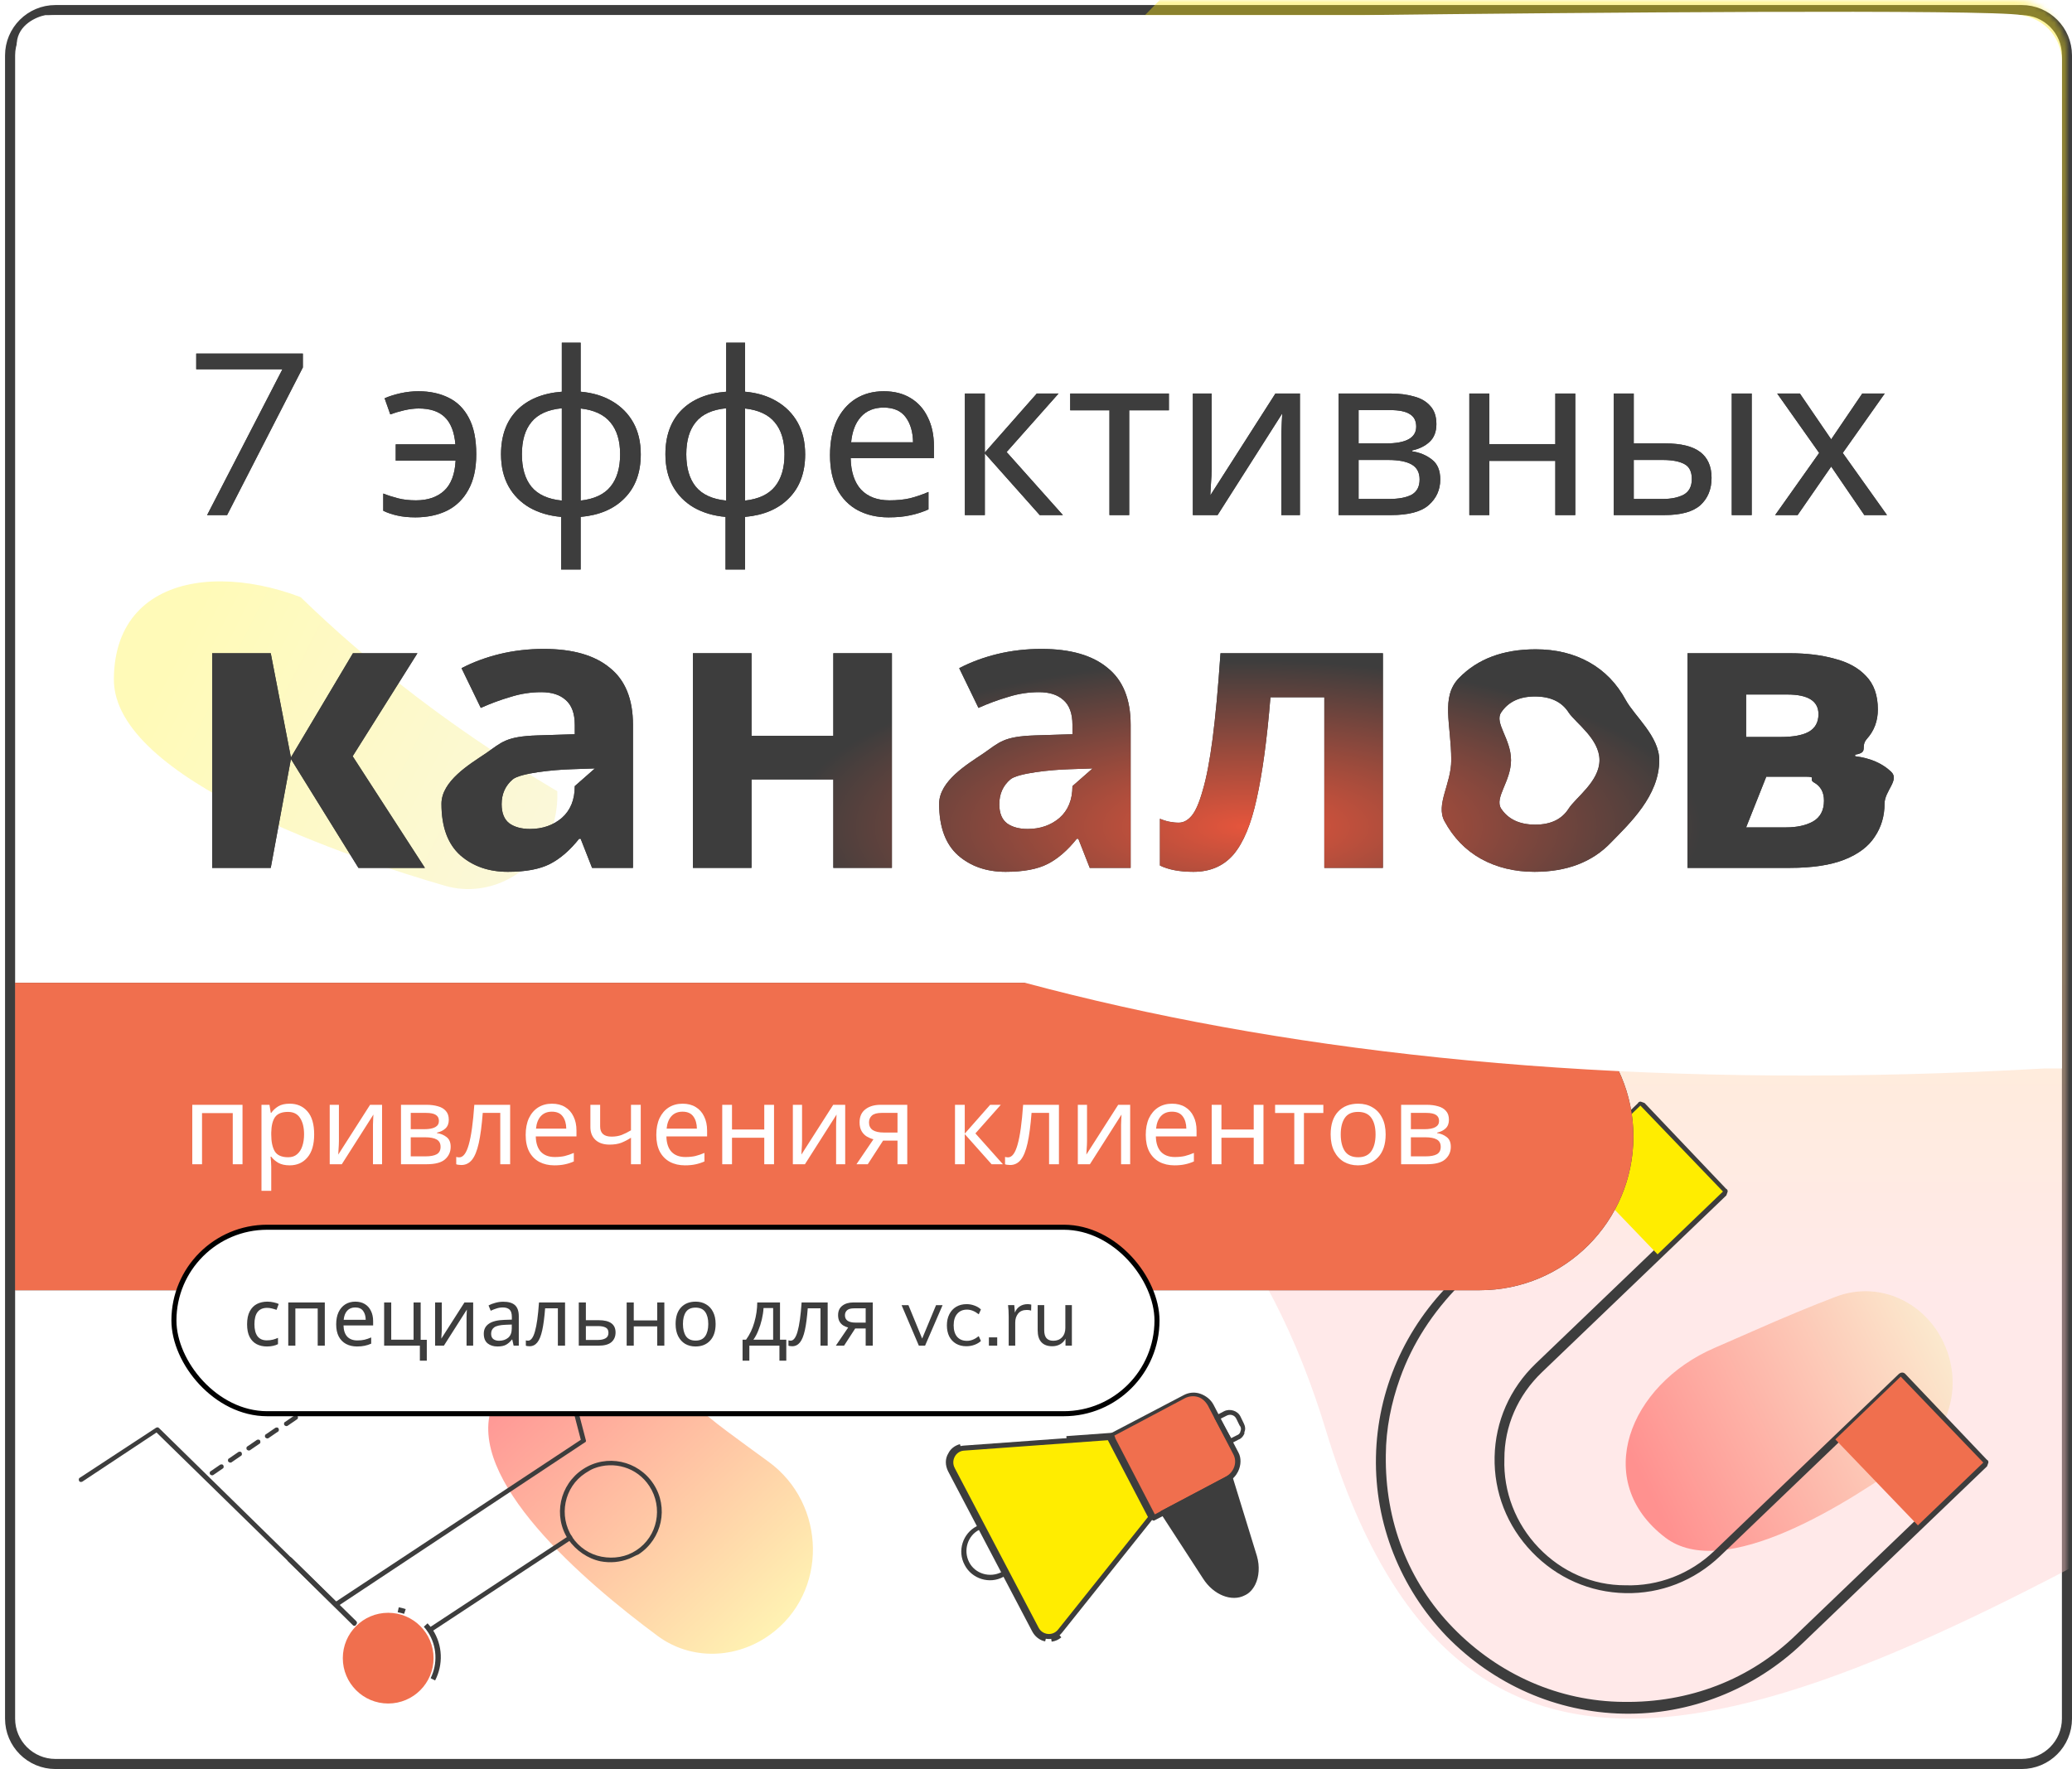 <?xml version="1.0" encoding="UTF-8"?> <svg xmlns="http://www.w3.org/2000/svg" width="411" height="351" viewBox="0 0 411 351" fill="none"> <path d="M2 11C2 6.029 6.029 2 11 2H401C405.971 2 410 6.029 410 11V341C410 345.971 405.971 350 401 350H11C6.029 350 2 345.971 2 341V11Z" fill="white" stroke="#3D3D3D" stroke-width="2"></path> <mask id="mask0" mask-type="alpha" maskUnits="userSpaceOnUse" x="0" y="0" width="411" height="350"> <rect x="1" y="1" width="408" height="348" rx="9" fill="white" stroke="#3D3D3D" stroke-width="2"></rect> </mask> <g mask="url(#mask0)"> <g filter="url(#filter0_f)"> <path d="M251.091 -20.545C254.637 -23.869 258.525 -26.953 262.598 -29.608C332.532 -75.196 382.386 -82.303 458.214 -50.378C490.311 -36.865 509 -3.874 509 30.951L509 200.159C509 234.647 490.345 266.498 460.391 283.591C360.14 340.797 291.32 377.234 263.012 283.81C257.63 266.049 249.472 248.943 237.216 235.007C138.002 122.198 159.525 65.279 251.091 -20.545Z" fill="url(#paint0_linear)" fill-opacity="0.4"></path> </g> </g> <g filter="url(#filter1_b)"> <path d="M330.331 305.077C315.603 293.864 323.118 274.765 340.114 267.434C342.601 266.362 345.171 265.24 347.798 264.076C354.156 261.258 359.591 259.04 364.074 257.318C372.864 253.941 382.272 258.49 385.883 267.187V267.187C389.016 274.733 386.964 283.453 380.379 288.29C366.25 298.67 341.88 313.869 330.331 305.077V305.077Z" fill="url(#paint1_linear)" fill-opacity="0.71"></path> </g> <g filter="url(#filter2_b)"> <path d="M22.585 134.718C22.763 111.706 49.577 111.021 69.122 123.169C72.945 125.545 76.964 127.94 81.087 130.25C86.278 133.158 92.105 135.886 98.025 138.368C112.881 144.598 115.294 166.477 101.179 174.241V174.241C97.237 176.409 92.621 177.012 88.301 175.758C70.288 170.53 22.429 154.75 22.585 134.718V134.718Z" fill="url(#paint2_linear)" fill-opacity="0.71"></path> </g> <g filter="url(#filter3_b)"> <path d="M97.63 278.969C103.82 262.268 123.921 266.052 137.056 278.082C139.234 280.076 141.607 282.055 144.185 283.969C147.082 286.12 149.828 288.131 152.404 289.997C163.987 298.387 164.311 316.024 152.701 324.376V324.376C146.005 329.193 137.053 329.489 130.428 324.576C115.695 313.651 92.257 293.464 97.63 278.969V278.969Z" fill="url(#paint3_linear)" fill-opacity="0.71"></path> </g> <mask id="mask1" mask-type="alpha" maskUnits="userSpaceOnUse" x="3" y="6" width="405" height="345"> <rect x="3" y="6" width="405" height="345" fill="#C4C4C4"></rect> </mask> <g mask="url(#mask1)"> <path d="M66.781 318.838C66.66 318.885 66.37 318.858 66.323 318.737L31.044 284.227L16.305 293.993C16.063 294.087 15.774 294.06 15.68 293.817C15.585 293.575 15.612 293.286 15.855 293.192L30.957 283.286C31.199 283.192 31.32 283.145 31.536 283.34L66.647 317.775L115.211 285.677L104.133 243.161C104.039 242.919 104.234 242.704 104.476 242.61C104.718 242.516 104.933 242.711 105.027 242.953L116.199 285.711C116.293 285.953 116.219 286.121 115.977 286.215L66.781 318.838Z" fill="#3D3D3D"></path> <path d="M70.458 322.565C70.337 322.612 70.047 322.585 70.001 322.464L57.127 309.768C56.912 309.573 56.939 309.284 57.134 309.069C57.329 308.853 57.618 308.88 57.834 309.076L70.66 321.651C70.875 321.846 70.848 322.135 70.653 322.35C70.532 322.397 70.579 322.518 70.458 322.565Z" fill="#3D3D3D"></path> <path d="M79.263 319.453L79.263 319.453L79.269 319.454C79.624 319.528 79.974 319.623 80.317 319.738C79.941 319.615 79.553 319.514 79.158 319.438C79.107 319.425 79.055 319.412 79.004 319.399C79.09 319.416 79.176 319.434 79.263 319.453ZM85.285 323.518C85.03 323.136 84.748 322.774 84.443 322.434C84.779 322.793 85.092 323.176 85.378 323.58C87.337 326.567 87.396 330.233 85.866 333.197C87.348 330.205 87.234 326.506 85.288 323.523L85.288 323.523L85.285 323.518Z" fill="#3D3D3D" stroke="#3D3D3D"></path> <path d="M124.791 309.267C122.974 309.972 121.091 310.146 119.141 309.789C116.566 309.256 114.266 307.641 112.72 305.455C109.656 300.793 110.997 294.559 115.659 291.494C120.321 288.43 126.555 289.771 129.619 294.433C132.684 299.095 131.343 305.328 126.681 308.393C126.075 308.628 125.396 309.031 124.791 309.267ZM117.831 291.347C117.226 291.582 116.667 291.939 116.109 292.295C111.884 295.05 110.765 300.78 113.521 305.004C114.852 306.996 116.936 308.416 119.343 308.874C121.751 309.332 124.239 308.923 126.231 307.593C130.455 304.837 131.574 299.108 128.819 294.883C126.372 291.095 121.706 289.843 117.831 291.347Z" fill="#3D3D3D"></path> <path d="M85.448 323.85C85.206 323.944 85.038 323.87 84.823 323.675C84.728 323.433 84.756 323.143 84.998 323.049L112.849 304.708C113.091 304.614 113.38 304.641 113.474 304.883C113.568 305.126 113.541 305.415 113.299 305.509L85.448 323.85Z" fill="#3D3D3D"></path> <path d="M42.272 292.686C42.03 292.78 41.861 292.706 41.646 292.511C41.552 292.269 41.579 291.98 41.822 291.886L43.692 290.602C43.934 290.508 44.223 290.535 44.317 290.777C44.411 291.019 44.384 291.308 44.142 291.402L42.272 292.686C42.272 292.686 42.393 292.639 42.272 292.686ZM45.891 290.166C45.649 290.26 45.481 290.186 45.266 289.991C45.172 289.748 45.199 289.459 45.441 289.365L47.311 288.081C47.553 287.987 47.842 288.014 47.936 288.257C48.031 288.499 48.003 288.788 47.761 288.882L45.891 290.166C45.891 290.166 46.012 290.119 45.891 290.166ZM49.557 287.766C49.315 287.86 49.147 287.786 48.932 287.591C48.838 287.349 48.865 287.06 49.107 286.966L50.977 285.682C51.219 285.588 51.509 285.615 51.603 285.857C51.697 286.099 51.67 286.389 51.428 286.483L49.557 287.766C49.678 287.719 49.678 287.719 49.557 287.766ZM53.224 285.367C52.982 285.461 52.813 285.387 52.598 285.192C52.504 284.95 52.531 284.661 52.773 284.567L54.644 283.283C54.886 283.189 55.175 283.216 55.269 283.458C55.363 283.7 55.336 283.989 55.094 284.083L53.224 285.367C53.345 285.32 53.345 285.32 53.224 285.367ZM57.011 282.921C56.769 283.015 56.601 282.941 56.386 282.746C56.292 282.503 56.319 282.214 56.561 282.12L58.431 280.836C58.673 280.742 58.962 280.769 59.056 281.012C59.151 281.254 59.124 281.543 58.881 281.637L57.011 282.921ZM60.678 280.521C60.435 280.615 60.267 280.541 60.052 280.346C59.958 280.104 59.985 279.815 60.227 279.721L62.097 278.437C62.34 278.343 62.629 278.37 62.723 278.612C62.817 278.854 62.79 279.144 62.548 279.238L60.678 280.521ZM64.344 278.122C64.102 278.216 63.934 278.142 63.718 277.947C63.624 277.705 63.651 277.416 63.894 277.322L65.764 276.038C66.006 275.944 66.295 275.971 66.389 276.213C66.483 276.455 66.456 276.744 66.214 276.838L64.344 278.122ZM68.01 275.723C67.768 275.817 67.6 275.743 67.385 275.548C67.291 275.305 67.318 275.016 67.56 274.922L69.43 273.639C69.672 273.544 69.962 273.572 70.056 273.814C70.15 274.056 70.123 274.345 69.88 274.439L68.01 275.723C68.01 275.723 68.131 275.676 68.01 275.723ZM71.63 273.202C71.387 273.296 71.219 273.222 71.004 273.027C70.91 272.785 70.937 272.496 71.179 272.402L73.049 271.118C73.292 271.024 73.581 271.051 73.675 271.293C73.769 271.535 73.742 271.825 73.5 271.919L71.63 273.202C71.63 273.202 71.751 273.155 71.63 273.202ZM75.296 270.803C75.054 270.897 74.886 270.823 74.671 270.628C74.576 270.386 74.603 270.097 74.846 270.003L76.716 268.719C76.958 268.625 77.247 268.652 77.341 268.894C77.435 269.136 77.408 269.425 77.166 269.519L75.296 270.803C75.417 270.756 75.417 270.756 75.296 270.803ZM78.962 268.404C78.72 268.498 78.552 268.424 78.337 268.229C78.243 267.986 78.27 267.697 78.512 267.603L80.382 266.32C80.624 266.225 80.914 266.253 81.008 266.495C81.102 266.737 81.075 267.026 80.832 267.12L78.962 268.404C79.083 268.357 79.083 268.357 78.962 268.404ZM82.75 265.957C82.507 266.051 82.339 265.977 82.124 265.782C82.03 265.54 82.057 265.251 82.299 265.157L84.17 263.873C84.412 263.779 84.701 263.806 84.795 264.048C84.889 264.29 84.862 264.58 84.62 264.674L82.75 265.957ZM86.416 263.558C86.174 263.652 86.006 263.578 85.791 263.383C85.697 263.141 85.724 262.852 85.966 262.758L87.715 261.521C87.957 261.427 88.246 261.454 88.34 261.696C88.434 261.938 88.407 262.227 88.165 262.321L86.416 263.558ZM90.082 261.159C89.84 261.253 89.672 261.179 89.457 260.984C89.363 260.741 89.39 260.452 89.632 260.358L91.502 259.075C91.745 258.981 92.034 259.008 92.128 259.25C92.222 259.492 92.195 259.781 91.953 259.875L90.082 261.159ZM93.749 258.759C93.507 258.854 93.338 258.779 93.123 258.584C93.029 258.342 93.056 258.053 93.299 257.959L95.169 256.675C95.411 256.581 95.7 256.608 95.794 256.85C95.888 257.093 95.861 257.382 95.619 257.476L93.749 258.759C93.749 258.759 93.702 258.638 93.749 258.759ZM97.368 256.239C97.126 256.333 96.958 256.259 96.743 256.064C96.649 255.822 96.676 255.533 96.918 255.439L98.788 254.155C99.03 254.061 99.319 254.088 99.413 254.33C99.507 254.572 99.48 254.861 99.238 254.955L97.368 256.239C97.368 256.239 97.489 256.192 97.368 256.239ZM101.034 253.84C100.792 253.934 100.624 253.86 100.409 253.665C100.315 253.422 100.342 253.133 100.584 253.039L102.454 251.756C102.697 251.662 102.986 251.689 103.08 251.931C103.174 252.173 103.147 252.462 102.905 252.556L101.034 253.84C101.034 253.84 101.155 253.793 101.034 253.84ZM104.701 251.44C104.459 251.535 104.291 251.46 104.075 251.265C103.981 251.023 104.008 250.734 104.251 250.64L106.121 249.356C106.363 249.262 106.652 249.289 106.746 249.531C106.84 249.774 106.813 250.063 106.571 250.157L104.701 251.44C104.822 251.393 104.822 251.393 104.701 251.44Z" fill="#3D3D3D"></path> <path d="M201.464 310.301C200.947 311.349 200.079 312.224 199.037 312.868C196.256 314.392 192.765 313.247 191.358 310.523C189.835 307.742 190.98 304.251 193.703 302.844C196.484 301.321 199.975 302.466 201.382 305.189C202.027 306.522 202.267 308.09 201.81 309.602C201.752 309.719 201.637 309.951 201.464 310.301ZM192.227 309.938C193.4 312.256 196.308 313.114 198.626 311.941C199.785 311.354 200.593 310.305 200.995 309.199C201.337 307.92 201.215 306.701 200.629 305.542C199.456 303.224 196.547 302.366 194.229 303.539C191.912 304.712 191.054 307.62 192.227 309.938Z" fill="#3D3D3D"></path> <path d="M228.896 301.109L243.556 293.43C245.468 292.491 246.212 290.106 245.157 288.136L240.175 278.575C239.236 276.663 236.851 275.919 234.881 276.974L220.221 284.653L228.896 301.109Z" fill="#F06F4E"></path> <path d="M245.582 291.968C245.18 292.783 244.544 293.483 243.733 293.952L229.073 301.631C228.842 301.806 228.609 301.691 228.433 301.46L219.875 285.061C219.816 284.887 219.816 284.887 219.873 284.771C219.931 284.655 219.988 284.538 220.162 284.479L234.822 276.8C235.807 276.273 237.026 276.151 238.132 276.552C239.237 276.953 240.17 277.704 240.698 278.689L245.681 288.25C246.208 289.235 246.215 290.687 245.582 291.968ZM229.068 300.469L243.205 292.967C244.827 292.03 245.515 290.051 244.578 288.429L239.595 278.869C239.127 278.058 238.426 277.422 237.67 277.193C236.798 276.907 235.869 277.027 235.115 277.38L220.977 284.882L229.068 300.469Z" fill="#3D3D3D"></path> <path d="M246.801 316.185C248.945 315.071 249.86 312.046 248.799 308.914L243.962 293.195L230.635 300.229L238.944 313.027C241.107 315.98 244.366 317.3 246.801 316.185Z" fill="#3D3D3D"></path> <path d="M249 314.374C248.539 315.305 247.846 316.122 246.919 316.533C244.369 317.881 240.703 316.504 238.596 313.145L230.287 300.347C230.228 300.173 230.111 300.116 230.169 299.999C230.226 299.883 230.284 299.766 230.458 299.707L243.785 292.674C243.959 292.615 244.075 292.672 244.192 292.73C244.308 292.787 244.425 292.845 244.484 293.019L249.321 308.738C249.912 310.768 249.748 312.86 249 314.374ZM246.624 315.663C248.594 314.608 249.394 311.816 248.509 308.916L243.79 293.835L231.449 300.342L239.524 312.734C241.337 315.514 244.423 316.893 246.624 315.663Z" fill="#3D3D3D"></path> <path d="M191.214 287.323L191.214 287.323L191.224 287.323L220.046 285.233L228.302 301.051L210.26 323.652C210.259 323.653 210.259 323.653 210.259 323.653C208.983 325.238 206.519 325.003 205.572 323.181L205.571 323.179L188.924 291.486C188.924 291.485 188.924 291.485 188.924 291.485C187.97 289.647 189.214 287.43 191.214 287.323Z" fill="#FFED00" stroke="#3D3D3D"></path> <path d="M208.544 325.233C209.129 325.124 209.704 324.87 210.196 324.498C209.715 324.91 209.136 325.162 208.544 325.233ZM205.217 323.485C205.692 324.306 206.51 324.909 207.409 325.181C206.479 325.007 205.628 324.328 205.169 323.42L205.169 323.42L205.165 323.413L188.52 291.721C187.996 290.684 187.961 289.54 188.54 288.614L188.553 288.593L188.564 288.57C188.945 287.799 189.671 287.252 190.54 287.026C189.743 287.294 188.979 287.819 188.599 288.588C188.15 289.497 187.993 290.781 188.564 291.78L205.207 323.467L205.212 323.476L205.217 323.485ZM220.436 284.802L220.45 284.83L220.132 284.852L211.56 285.445L220.43 284.802L220.436 284.802Z" fill="#FFED00" stroke="#3D3D3D"></path> <path d="M246.767 284.585C246.537 285.051 246.19 285.459 245.668 285.636L244.104 286.456C243.93 286.515 243.93 286.515 243.813 286.458C243.697 286.4 243.581 286.343 243.522 286.169L240.943 281.418C240.884 281.244 240.884 281.244 240.942 281.127C240.999 281.011 241.057 280.894 241.231 280.836L242.795 280.015C243.954 279.429 245.467 279.886 246.053 281.045L246.699 282.378C246.992 282.957 247.111 283.596 246.823 284.178C246.882 284.352 246.825 284.469 246.767 284.585ZM244.215 285.352L245.374 284.766C245.722 284.648 246.011 284.356 246.067 283.949C246.24 283.6 246.179 283.136 245.888 282.847L245.242 281.514C244.89 280.76 244.017 280.474 243.206 280.942L242.047 281.529L244.215 285.352Z" fill="#3D3D3D"></path> <path d="M394.314 290.479C394.231 290.711 394.231 290.711 394.148 290.943L357.572 326.028C348.03 335.181 335.222 340.291 321.98 340.015C308.738 339.74 296.306 334.26 286.921 324.635C277.769 315.094 272.659 302.285 272.934 289.044C273.21 275.802 278.69 263.37 288.314 253.985L324.891 218.9C324.973 218.668 325.288 218.519 325.52 218.602C325.752 218.684 325.984 218.767 326.216 218.85L342.383 235.863C342.615 235.945 342.764 236.26 342.681 236.492C342.599 236.724 342.516 236.956 342.433 237.188L305.857 272.273C301.086 276.85 298.387 282.95 298.407 289.496C298.194 295.959 300.633 302.322 305.21 307.093C309.786 311.864 315.886 314.562 322.432 314.543C328.896 314.755 335.258 312.316 340.029 307.74L376.606 272.655C377.003 272.274 377.55 272.207 377.932 272.605L394.098 289.617C394.33 289.7 394.479 290.015 394.396 290.247C394.396 290.247 394.314 290.479 394.314 290.479ZM277.7 273.48C275.962 278.353 274.92 283.474 274.89 288.695C274.697 301.704 279.276 313.8 288.28 323.027C297.283 332.254 309.251 337.568 322.029 337.679C335.038 337.871 347.134 333.292 356.361 324.288L392.142 289.966L377.037 274.378L341.256 308.7C336.088 313.658 329.41 316.247 322.4 316.101C315.389 315.955 308.825 313.091 303.868 307.922C298.91 302.754 296.322 296.076 296.468 289.066C296.613 282.056 299.477 275.491 304.646 270.534L340.427 236.212L325.322 220.624L289.541 254.946C284.207 260.367 280.183 266.518 277.7 273.48Z" fill="#3D3D3D"></path> <path d="M312.411 231.815L328.794 248.875L341.766 236.417L325.384 219.357L312.411 231.815Z" fill="#FFED00"></path> <path d="M364.052 285.591L380.434 302.651L393.407 290.193L377.024 273.134L364.052 285.591Z" fill="#F06F4E"></path> </g> <path d="M3.5 195.5H293.5C310.069 195.5 323.5 208.931 323.5 225.5C323.5 242.069 310.069 255.5 293.5 255.5H3.5V195.5Z" stroke="#3D3D3D"></path> <path d="M3 195H293.5C310.345 195 324 208.655 324 225.5V225.5C324 242.345 310.345 256 293.5 256H3V195Z" fill="#F06F4E"></path> <path d="M409 212H405.5C107.734 228.956 6.808 88.225 3.333 8.5C3.599 4.9 7.222 3.333 9 3H134.5H213.5H270.5C311.333 2.5 394.6 1.8 401 3C407.4 4.2 409 9.5 409 12V212Z" fill="white"></path> <path d="M60.075 70.16V72.905L45.045 102.2H41.085L56.025 73.265H38.925V70.16H60.075Z" fill="#3D3D3D"></path> <path d="M60.075 70.16V72.905L45.045 102.2H41.085L56.025 73.265H38.925V70.16H60.075Z" fill="url(#paint4_radial)"></path> <path d="M82.411 102.65C81.031 102.65 79.831 102.53 78.811 102.29C77.821 102.08 76.891 101.765 76.021 101.345V97.925C76.921 98.285 77.896 98.6 78.946 98.87C79.996 99.14 81.181 99.275 82.501 99.275C84.841 99.275 86.701 98.645 88.081 97.385C89.461 96.125 90.226 94.13 90.376 91.4H78.496V88.16H90.331C90.121 85.7 89.416 83.9 88.216 82.76C87.046 81.62 85.321 81.05 83.041 81.05C82.171 81.05 81.211 81.17 80.161 81.41C79.141 81.65 78.226 81.92 77.416 82.22L76.291 79.025C77.161 78.635 78.196 78.305 79.396 78.035C80.596 77.765 81.796 77.63 82.996 77.63C85.246 77.63 87.226 78.05 88.936 78.89C90.676 79.73 92.026 81.065 92.986 82.895C93.976 84.725 94.471 87.14 94.471 90.14C94.471 92.99 93.946 95.345 92.896 97.205C91.876 99.065 90.451 100.445 88.621 101.345C86.821 102.215 84.751 102.65 82.411 102.65Z" fill="#3D3D3D"></path> <path d="M82.411 102.65C81.031 102.65 79.831 102.53 78.811 102.29C77.821 102.08 76.891 101.765 76.021 101.345V97.925C76.921 98.285 77.896 98.6 78.946 98.87C79.996 99.14 81.181 99.275 82.501 99.275C84.841 99.275 86.701 98.645 88.081 97.385C89.461 96.125 90.226 94.13 90.376 91.4H78.496V88.16H90.331C90.121 85.7 89.416 83.9 88.216 82.76C87.046 81.62 85.321 81.05 83.041 81.05C82.171 81.05 81.211 81.17 80.161 81.41C79.141 81.65 78.226 81.92 77.416 82.22L76.291 79.025C77.161 78.635 78.196 78.305 79.396 78.035C80.596 77.765 81.796 77.63 82.996 77.63C85.246 77.63 87.226 78.05 88.936 78.89C90.676 79.73 92.026 81.065 92.986 82.895C93.976 84.725 94.471 87.14 94.471 90.14C94.471 92.99 93.946 95.345 92.896 97.205C91.876 99.065 90.451 100.445 88.621 101.345C86.821 102.215 84.751 102.65 82.411 102.65Z" fill="url(#paint5_radial)"></path> <path d="M115.177 77.72C117.577 77.93 119.662 78.56 121.432 79.61C123.232 80.66 124.627 82.07 125.617 83.84C126.607 85.61 127.102 87.71 127.102 90.14C127.102 93.77 126.037 96.665 123.907 98.825C121.807 100.985 118.897 102.23 115.177 102.56V113H111.307V102.56C108.937 102.35 106.852 101.735 105.052 100.715C103.252 99.665 101.857 98.255 100.867 96.485C99.877 94.685 99.382 92.57 99.382 90.14C99.382 86.48 100.432 83.57 102.532 81.41C104.662 79.25 107.632 78.02 111.442 77.72V68H115.177V77.72ZM111.442 81.005C108.682 81.275 106.672 82.19 105.412 83.75C104.152 85.28 103.522 87.41 103.522 90.14C103.522 92.87 104.152 95.015 105.412 96.575C106.702 98.135 108.712 99.05 111.442 99.32V81.005ZM115.177 99.32C117.877 99.02 119.857 98.09 121.117 96.53C122.377 94.97 123.007 92.84 123.007 90.14C123.007 87.44 122.362 85.325 121.072 83.795C119.812 82.265 117.847 81.35 115.177 81.05V99.32Z" fill="#3D3D3D"></path> <path d="M115.177 77.72C117.577 77.93 119.662 78.56 121.432 79.61C123.232 80.66 124.627 82.07 125.617 83.84C126.607 85.61 127.102 87.71 127.102 90.14C127.102 93.77 126.037 96.665 123.907 98.825C121.807 100.985 118.897 102.23 115.177 102.56V113H111.307V102.56C108.937 102.35 106.852 101.735 105.052 100.715C103.252 99.665 101.857 98.255 100.867 96.485C99.877 94.685 99.382 92.57 99.382 90.14C99.382 86.48 100.432 83.57 102.532 81.41C104.662 79.25 107.632 78.02 111.442 77.72V68H115.177V77.72ZM111.442 81.005C108.682 81.275 106.672 82.19 105.412 83.75C104.152 85.28 103.522 87.41 103.522 90.14C103.522 92.87 104.152 95.015 105.412 96.575C106.702 98.135 108.712 99.05 111.442 99.32V81.005ZM115.177 99.32C117.877 99.02 119.857 98.09 121.117 96.53C122.377 94.97 123.007 92.84 123.007 90.14C123.007 87.44 122.362 85.325 121.072 83.795C119.812 82.265 117.847 81.35 115.177 81.05V99.32Z" fill="url(#paint6_radial)"></path> <path d="M147.785 77.72C150.185 77.93 152.27 78.56 154.04 79.61C155.84 80.66 157.235 82.07 158.225 83.84C159.215 85.61 159.71 87.71 159.71 90.14C159.71 93.77 158.645 96.665 156.515 98.825C154.415 100.985 151.505 102.23 147.785 102.56V113H143.915V102.56C141.545 102.35 139.46 101.735 137.66 100.715C135.86 99.665 134.465 98.255 133.475 96.485C132.485 94.685 131.99 92.57 131.99 90.14C131.99 86.48 133.04 83.57 135.14 81.41C137.27 79.25 140.24 78.02 144.05 77.72V68H147.785V77.72ZM144.05 81.005C141.29 81.275 139.28 82.19 138.02 83.75C136.76 85.28 136.13 87.41 136.13 90.14C136.13 92.87 136.76 95.015 138.02 96.575C139.31 98.135 141.32 99.05 144.05 99.32V81.005ZM147.785 99.32C150.485 99.02 152.465 98.09 153.725 96.53C154.985 94.97 155.615 92.84 155.615 90.14C155.615 87.44 154.97 85.325 153.68 83.795C152.42 82.265 150.455 81.35 147.785 81.05V99.32Z" fill="#3D3D3D"></path> <path d="M147.785 77.72C150.185 77.93 152.27 78.56 154.04 79.61C155.84 80.66 157.235 82.07 158.225 83.84C159.215 85.61 159.71 87.71 159.71 90.14C159.71 93.77 158.645 96.665 156.515 98.825C154.415 100.985 151.505 102.23 147.785 102.56V113H143.915V102.56C141.545 102.35 139.46 101.735 137.66 100.715C135.86 99.665 134.465 98.255 133.475 96.485C132.485 94.685 131.99 92.57 131.99 90.14C131.99 86.48 133.04 83.57 135.14 81.41C137.27 79.25 140.24 78.02 144.05 77.72V68H147.785V77.72ZM144.05 81.005C141.29 81.275 139.28 82.19 138.02 83.75C136.76 85.28 136.13 87.41 136.13 90.14C136.13 92.87 136.76 95.015 138.02 96.575C139.31 98.135 141.32 99.05 144.05 99.32V81.005ZM147.785 99.32C150.485 99.02 152.465 98.09 153.725 96.53C154.985 94.97 155.615 92.84 155.615 90.14C155.615 87.44 154.97 85.325 153.68 83.795C152.42 82.265 150.455 81.35 147.785 81.05V99.32Z" fill="url(#paint7_radial)"></path> <path d="M175.307 77.63C177.377 77.63 179.147 78.08 180.617 78.98C182.117 79.88 183.257 81.155 184.037 82.805C184.847 84.425 185.252 86.33 185.252 88.52V90.905H168.737C168.797 93.635 169.487 95.72 170.807 97.16C172.157 98.57 174.032 99.275 176.432 99.275C177.962 99.275 179.312 99.14 180.482 98.87C181.682 98.57 182.912 98.15 184.172 97.61V101.075C182.942 101.615 181.727 102.005 180.527 102.245C179.327 102.515 177.902 102.65 176.252 102.65C173.972 102.65 171.947 102.185 170.177 101.255C168.437 100.325 167.072 98.945 166.082 97.115C165.122 95.255 164.642 92.99 164.642 90.32C164.642 87.68 165.077 85.415 165.947 83.525C166.847 81.635 168.092 80.18 169.682 79.16C171.302 78.14 173.177 77.63 175.307 77.63ZM175.262 80.87C173.372 80.87 171.872 81.485 170.762 82.715C169.682 83.915 169.037 85.595 168.827 87.755H181.112C181.082 85.715 180.602 84.065 179.672 82.805C178.742 81.515 177.272 80.87 175.262 80.87Z" fill="#3D3D3D"></path> <path d="M175.307 77.63C177.377 77.63 179.147 78.08 180.617 78.98C182.117 79.88 183.257 81.155 184.037 82.805C184.847 84.425 185.252 86.33 185.252 88.52V90.905H168.737C168.797 93.635 169.487 95.72 170.807 97.16C172.157 98.57 174.032 99.275 176.432 99.275C177.962 99.275 179.312 99.14 180.482 98.87C181.682 98.57 182.912 98.15 184.172 97.61V101.075C182.942 101.615 181.727 102.005 180.527 102.245C179.327 102.515 177.902 102.65 176.252 102.65C173.972 102.65 171.947 102.185 170.177 101.255C168.437 100.325 167.072 98.945 166.082 97.115C165.122 95.255 164.642 92.99 164.642 90.32C164.642 87.68 165.077 85.415 165.947 83.525C166.847 81.635 168.092 80.18 169.682 79.16C171.302 78.14 173.177 77.63 175.307 77.63ZM175.262 80.87C173.372 80.87 171.872 81.485 170.762 82.715C169.682 83.915 169.037 85.595 168.827 87.755H181.112C181.082 85.715 180.602 84.065 179.672 82.805C178.742 81.515 177.272 80.87 175.262 80.87Z" fill="url(#paint8_radial)"></path> <path d="M205.657 78.08H209.977L199.672 89.69L210.832 102.2H206.242L195.352 89.96V102.2H191.392V78.08H195.352V89.78L205.657 78.08Z" fill="#3D3D3D"></path> <path d="M205.657 78.08H209.977L199.672 89.69L210.832 102.2H206.242L195.352 89.96V102.2H191.392V78.08H195.352V89.78L205.657 78.08Z" fill="url(#paint9_radial)"></path> <path d="M231.861 81.41H223.986V102.2H220.071V81.41H212.286V78.08H231.861V81.41Z" fill="#3D3D3D"></path> <path d="M231.861 81.41H223.986V102.2H220.071V81.41H212.286V78.08H231.861V81.41Z" fill="url(#paint10_radial)"></path> <path d="M240.347 92.795C240.347 93.155 240.332 93.695 240.302 94.415C240.272 95.135 240.227 95.855 240.167 96.575C240.137 97.295 240.107 97.865 240.077 98.285L252.992 78.08H257.852V102.2H254.162V87.98C254.162 87.5 254.162 86.87 254.162 86.09C254.192 85.31 254.222 84.545 254.252 83.795C254.282 83.015 254.312 82.43 254.342 82.04L241.517 102.2H236.612V78.08H240.347V92.795Z" fill="#3D3D3D"></path> <path d="M240.347 92.795C240.347 93.155 240.332 93.695 240.302 94.415C240.272 95.135 240.227 95.855 240.167 96.575C240.137 97.295 240.107 97.865 240.077 98.285L252.992 78.08H257.852V102.2H254.162V87.98C254.162 87.5 254.162 86.87 254.162 86.09C254.192 85.31 254.222 84.545 254.252 83.795C254.282 83.015 254.312 82.43 254.342 82.04L241.517 102.2H236.612V78.08H240.347V92.795Z" fill="url(#paint11_radial)"></path> <path d="M284.923 84.155C284.923 85.655 284.473 86.825 283.573 87.665C282.673 88.505 281.518 89.075 280.108 89.375V89.555C281.608 89.765 282.913 90.305 284.023 91.175C285.133 92.015 285.688 93.335 285.688 95.135C285.688 97.175 284.923 98.87 283.393 100.22C281.893 101.54 279.403 102.2 275.923 102.2H265.528V78.08H275.878C277.588 78.08 279.118 78.275 280.468 78.665C281.848 79.025 282.928 79.655 283.708 80.555C284.518 81.425 284.923 82.625 284.923 84.155ZM280.918 84.65C280.918 83.51 280.498 82.685 279.658 82.175C278.848 81.635 277.513 81.365 275.653 81.365H269.488V87.98H274.933C278.923 87.98 280.918 86.87 280.918 84.65ZM281.593 95.135C281.593 93.755 281.068 92.765 280.018 92.165C278.968 91.565 277.423 91.265 275.383 91.265H269.488V99.005H275.473C277.453 99.005 278.968 98.72 280.018 98.15C281.068 97.55 281.593 96.545 281.593 95.135Z" fill="#3D3D3D"></path> <path d="M284.923 84.155C284.923 85.655 284.473 86.825 283.573 87.665C282.673 88.505 281.518 89.075 280.108 89.375V89.555C281.608 89.765 282.913 90.305 284.023 91.175C285.133 92.015 285.688 93.335 285.688 95.135C285.688 97.175 284.923 98.87 283.393 100.22C281.893 101.54 279.403 102.2 275.923 102.2H265.528V78.08H275.878C277.588 78.08 279.118 78.275 280.468 78.665C281.848 79.025 282.928 79.655 283.708 80.555C284.518 81.425 284.923 82.625 284.923 84.155ZM280.918 84.65C280.918 83.51 280.498 82.685 279.658 82.175C278.848 81.635 277.513 81.365 275.653 81.365H269.488V87.98H274.933C278.923 87.98 280.918 86.87 280.918 84.65ZM281.593 95.135C281.593 93.755 281.068 92.765 280.018 92.165C278.968 91.565 277.423 91.265 275.383 91.265H269.488V99.005H275.473C277.453 99.005 278.968 98.72 280.018 98.15C281.068 97.55 281.593 96.545 281.593 95.135Z" fill="url(#paint12_radial)"></path> <path d="M295.416 78.08V88.115H308.511V78.08H312.471V102.2H308.511V91.445H295.416V102.2H291.456V78.08H295.416Z" fill="#3D3D3D"></path> <path d="M295.416 78.08V88.115H308.511V78.08H312.471V102.2H308.511V91.445H295.416V102.2H291.456V78.08H295.416Z" fill="url(#paint13_radial)"></path> <path d="M320.108 102.2V78.08H324.068V87.98H330.323C333.443 87.98 335.753 88.55 337.253 89.69C338.753 90.83 339.503 92.54 339.503 94.82C339.503 97.07 338.768 98.87 337.298 100.22C335.828 101.54 333.443 102.2 330.143 102.2H320.108ZM343.508 102.2V78.08H347.468V102.2H343.508ZM329.783 99.005C331.493 99.005 332.888 98.72 333.968 98.15C335.048 97.55 335.588 96.515 335.588 95.045C335.588 93.575 335.093 92.585 334.103 92.075C333.113 91.535 331.688 91.265 329.828 91.265H324.068V99.005H329.783Z" fill="#3D3D3D"></path> <path d="M320.108 102.2V78.08H324.068V87.98H330.323C333.443 87.98 335.753 88.55 337.253 89.69C338.753 90.83 339.503 92.54 339.503 94.82C339.503 97.07 338.768 98.87 337.298 100.22C335.828 101.54 333.443 102.2 330.143 102.2H320.108ZM343.508 102.2V78.08H347.468V102.2H343.508ZM329.783 99.005C331.493 99.005 332.888 98.72 333.968 98.15C335.048 97.55 335.588 96.515 335.588 95.045C335.588 93.575 335.093 92.585 334.103 92.075C333.113 91.535 331.688 91.265 329.828 91.265H324.068V99.005H329.783Z" fill="url(#paint14_radial)"></path> <path d="M360.848 89.87L352.523 78.08H357.023L363.233 87.17L369.398 78.08H373.853L365.528 89.87L374.303 102.2H369.803L363.233 92.57L356.573 102.2H352.118L360.848 89.87Z" fill="#3D3D3D"></path> <path d="M360.848 89.87L352.523 78.08H357.023L363.233 87.17L369.398 78.08H373.853L365.528 89.87L374.303 102.2H369.803L363.233 92.57L356.573 102.2H352.118L360.848 89.87Z" fill="url(#paint15_radial)"></path> <path d="M70.008 129.612H82.8L69.952 150.048L84.282 172.2H71.1L57.706 150.594L53.706 172.2H42.084V129.612H53.706L57.706 150.282L70.008 129.612Z" fill="#3D3D3D"></path> <path d="M70.008 129.612H82.8L69.952 150.048L84.282 172.2H71.1L57.706 150.594L53.706 172.2H42.084V129.612H53.706L57.706 150.282L70.008 129.612Z" fill="url(#paint16_radial)"></path> <path d="M107.849 128.754C113.569 128.754 117.937 130.002 120.953 132.498C124.021 134.942 125.555 138.712 125.555 143.808V172.2H117.443L115.181 166.428H114.869C113.049 168.716 111.125 170.38 109.097 171.42C107.069 172.46 104.287 172.98 100.751 172.98C96.955 172.98 93.809 171.888 91.313 169.704C88.817 167.468 87.569 164.062 87.569 159.486C87.569 154.962 93.155 151.634 96.327 149.502C99.499 147.318 100.257 146.122 106.601 145.914L114.011 145.68V143.808C114.011 141.572 113.413 139.934 112.217 138.894C111.073 137.854 109.461 137.334 107.381 137.334C105.301 137.334 103.273 137.646 101.297 138.27C99.321 138.842 97.345 139.57 95.369 140.454L91.547 132.576C93.835 131.38 96.357 130.444 99.113 129.768C101.921 129.092 104.833 128.754 107.849 128.754ZM113.487 152.622C109.743 152.726 103.143 153.402 101.687 154.65C100.231 155.898 99.503 157.536 99.503 159.564C99.503 161.332 100.023 162.606 101.063 163.386C102.103 164.114 103.455 164.478 105.119 164.478C107.615 164.478 109.721 163.75 111.437 162.294C113.153 160.786 114.011 158.68 114.011 155.976L118.011 152.466L113.487 152.622Z" fill="#3D3D3D"></path> <path d="M107.849 128.754C113.569 128.754 117.937 130.002 120.953 132.498C124.021 134.942 125.555 138.712 125.555 143.808V172.2H117.443L115.181 166.428H114.869C113.049 168.716 111.125 170.38 109.097 171.42C107.069 172.46 104.287 172.98 100.751 172.98C96.955 172.98 93.809 171.888 91.313 169.704C88.817 167.468 87.569 164.062 87.569 159.486C87.569 154.962 93.155 151.634 96.327 149.502C99.499 147.318 100.257 146.122 106.601 145.914L114.011 145.68V143.808C114.011 141.572 113.413 139.934 112.217 138.894C111.073 137.854 109.461 137.334 107.381 137.334C105.301 137.334 103.273 137.646 101.297 138.27C99.321 138.842 97.345 139.57 95.369 140.454L91.547 132.576C93.835 131.38 96.357 130.444 99.113 129.768C101.921 129.092 104.833 128.754 107.849 128.754ZM113.487 152.622C109.743 152.726 103.143 153.402 101.687 154.65C100.231 155.898 99.503 157.536 99.503 159.564C99.503 161.332 100.023 162.606 101.063 163.386C102.103 164.114 103.455 164.478 105.119 164.478C107.615 164.478 109.721 163.75 111.437 162.294C113.153 160.786 114.011 158.68 114.011 155.976L118.011 152.466L113.487 152.622Z" fill="url(#paint17_radial)"></path> <path d="M149.073 129.612V145.992H165.297V129.612H176.919V172.2H165.297V154.65H149.073V172.2H137.451V129.612H149.073Z" fill="#3D3D3D"></path> <path d="M149.073 129.612V145.992H165.297V129.612H176.919V172.2H165.297V154.65H149.073V172.2H137.451V129.612H149.073Z" fill="url(#paint18_radial)"></path> <path d="M206.568 128.754C212.288 128.754 216.656 130.002 219.672 132.498C222.74 134.942 224.274 138.712 224.274 143.808V172.2H216.162L213.9 166.428H213.588C211.768 168.716 209.844 170.38 207.816 171.42C205.788 172.46 203.006 172.98 199.47 172.98C195.674 172.98 192.528 171.888 190.032 169.704C187.536 167.468 186.288 164.062 186.288 159.486C186.288 154.962 191.874 151.634 195.046 149.502C198.218 147.318 198.976 146.122 205.32 145.914L212.73 145.68V143.808C212.73 141.572 212.132 139.934 210.936 138.894C209.792 137.854 208.18 137.334 206.1 137.334C204.02 137.334 201.992 137.646 200.016 138.27C198.04 138.842 196.064 139.57 194.088 140.454L190.266 132.576C192.554 131.38 195.076 130.444 197.832 129.768C200.64 129.092 203.552 128.754 206.568 128.754ZM212.206 152.622C208.462 152.726 201.862 153.402 200.406 154.65C198.95 155.898 198.222 157.536 198.222 159.564C198.222 161.332 198.742 162.606 199.782 163.386C200.822 164.114 202.174 164.478 203.838 164.478C206.334 164.478 208.44 163.75 210.156 162.294C211.872 160.786 212.73 158.68 212.73 155.976L216.73 152.466L212.206 152.622Z" fill="#3D3D3D"></path> <path d="M206.568 128.754C212.288 128.754 216.656 130.002 219.672 132.498C222.74 134.942 224.274 138.712 224.274 143.808V172.2H216.162L213.9 166.428H213.588C211.768 168.716 209.844 170.38 207.816 171.42C205.788 172.46 203.006 172.98 199.47 172.98C195.674 172.98 192.528 171.888 190.032 169.704C187.536 167.468 186.288 164.062 186.288 159.486C186.288 154.962 191.874 151.634 195.046 149.502C198.218 147.318 198.976 146.122 205.32 145.914L212.73 145.68V143.808C212.73 141.572 212.132 139.934 210.936 138.894C209.792 137.854 208.18 137.334 206.1 137.334C204.02 137.334 201.992 137.646 200.016 138.27C198.04 138.842 196.064 139.57 194.088 140.454L190.266 132.576C192.554 131.38 195.076 130.444 197.832 129.768C200.64 129.092 203.552 128.754 206.568 128.754ZM212.206 152.622C208.462 152.726 201.862 153.402 200.406 154.65C198.95 155.898 198.222 157.536 198.222 159.564C198.222 161.332 198.742 162.606 199.782 163.386C200.822 164.114 202.174 164.478 203.838 164.478C206.334 164.478 208.44 163.75 210.156 162.294C211.872 160.786 212.73 158.68 212.73 155.976L216.73 152.466L212.206 152.622Z" fill="url(#paint19_radial)"></path> <path d="M274.312 172.2H262.69V138.348H252.004C251.328 146.668 250.418 153.376 249.274 158.472C248.182 163.516 246.648 167.208 244.672 169.548C242.696 171.836 240.044 172.98 236.716 172.98C234.012 172.98 231.802 172.564 230.086 171.732V162.45C231.282 162.97 232.53 163.23 233.83 163.23C234.766 163.23 235.624 162.762 236.404 161.826C237.184 160.89 237.912 159.2 238.588 156.756C239.316 154.312 239.966 150.906 240.538 146.538C241.11 142.118 241.63 136.476 242.098 129.612H274.312V172.2Z" fill="#3D3D3D"></path> <path d="M274.312 172.2H262.69V138.348H252.004C251.328 146.668 250.418 153.376 249.274 158.472C248.182 163.516 246.648 167.208 244.672 169.548C242.696 171.836 240.044 172.98 236.716 172.98C234.012 172.98 231.802 172.564 230.086 171.732V162.45C231.282 162.97 232.53 163.23 233.83 163.23C234.766 163.23 235.624 162.762 236.404 161.826C237.184 160.89 237.912 159.2 238.588 156.756C239.316 154.312 239.966 150.906 240.538 146.538C241.11 142.118 241.63 136.476 242.098 129.612H274.312V172.2Z" fill="url(#paint20_radial)"></path> <path d="M329.131 150.828C329.131 157.9 323.259 163.36 319.515 167.208C315.823 171.056 310.779 172.98 304.383 172.98C300.431 172.98 296.895 172.122 293.775 170.406C290.707 168.69 288.289 166.194 286.521 162.918C284.753 159.59 287.869 155.56 287.869 150.828C287.869 143.756 285.715 138.322 289.407 134.526C293.099 130.73 298.169 128.832 304.617 128.832C308.621 128.832 312.157 129.69 315.225 131.406C318.293 133.122 320.711 135.618 322.479 138.894C324.247 142.118 329.131 146.096 329.131 150.828ZM299.725 150.828C299.725 155.04 296.401 158.238 297.753 160.422C299.157 162.554 301.419 163.62 304.539 163.62C307.607 163.62 309.817 162.554 311.169 160.422C312.573 158.238 317.275 155.04 317.275 150.828C317.275 146.616 312.573 143.47 311.169 141.39C309.817 139.258 307.581 138.192 304.461 138.192C301.393 138.192 299.157 139.258 297.753 141.39C296.401 143.47 299.725 146.616 299.725 150.828Z" fill="#3D3D3D"></path> <path d="M329.131 150.828C329.131 157.9 323.259 163.36 319.515 167.208C315.823 171.056 310.779 172.98 304.383 172.98C300.431 172.98 296.895 172.122 293.775 170.406C290.707 168.69 288.289 166.194 286.521 162.918C284.753 159.59 287.869 155.56 287.869 150.828C287.869 143.756 285.715 138.322 289.407 134.526C293.099 130.73 298.169 128.832 304.617 128.832C308.621 128.832 312.157 129.69 315.225 131.406C318.293 133.122 320.711 135.618 322.479 138.894C324.247 142.118 329.131 146.096 329.131 150.828ZM299.725 150.828C299.725 155.04 296.401 158.238 297.753 160.422C299.157 162.554 301.419 163.62 304.539 163.62C307.607 163.62 309.817 162.554 311.169 160.422C312.573 158.238 317.275 155.04 317.275 150.828C317.275 146.616 312.573 143.47 311.169 141.39C309.817 139.258 307.581 138.192 304.461 138.192C301.393 138.192 299.157 139.258 297.753 141.39C296.401 143.47 299.725 146.616 299.725 150.828Z" fill="url(#paint21_radial)"></path> <path d="M372.488 140.766C372.488 143.054 371.76 145.004 370.304 146.616C368.9 148.228 370.794 149.268 367.986 149.736V150.048C370.95 150.412 373.316 151.426 375.084 153.09C376.904 154.754 373.814 156.886 373.814 159.486C373.814 161.93 373.164 164.114 371.864 166.038C370.616 167.962 368.614 169.47 365.858 170.562C363.102 171.654 359.488 172.2 355.016 172.2H334.736V129.612H355.016C358.344 129.612 361.308 129.976 363.908 130.704C366.56 131.38 368.64 132.524 370.148 134.136C371.708 135.748 372.488 137.958 372.488 140.766ZM360.71 141.702C360.71 139.102 358.656 137.802 354.548 137.802H346.358V146.226H353.222C355.666 146.226 357.512 145.888 358.76 145.212C360.06 144.484 360.71 143.314 360.71 141.702ZM361.802 158.862C361.802 157.198 361.152 156.002 359.852 155.274C358.552 154.494 360.602 154.104 358.002 154.104H350.358L346.358 164.166H354.236C356.42 164.166 358.214 163.776 359.618 162.996C361.074 162.164 361.802 160.786 361.802 158.862Z" fill="#3D3D3D"></path> <path d="M372.488 140.766C372.488 143.054 371.76 145.004 370.304 146.616C368.9 148.228 370.794 149.268 367.986 149.736V150.048C370.95 150.412 373.316 151.426 375.084 153.09C376.904 154.754 373.814 156.886 373.814 159.486C373.814 161.93 373.164 164.114 371.864 166.038C370.616 167.962 368.614 169.47 365.858 170.562C363.102 171.654 359.488 172.2 355.016 172.2H334.736V129.612H355.016C358.344 129.612 361.308 129.976 363.908 130.704C366.56 131.38 368.64 132.524 370.148 134.136C371.708 135.748 372.488 137.958 372.488 140.766ZM360.71 141.702C360.71 139.102 358.656 137.802 354.548 137.802H346.358V146.226H353.222C355.666 146.226 357.512 145.888 358.76 145.212C360.06 144.484 360.71 143.314 360.71 141.702ZM361.802 158.862C361.802 157.198 361.152 156.002 359.852 155.274C358.552 154.494 360.602 154.104 358.002 154.104H350.358L346.358 164.166H354.236C356.42 164.166 358.214 163.776 359.618 162.996C361.074 162.164 361.802 160.786 361.802 158.862Z" fill="url(#paint22_radial)"></path> <path d="M48.105 219.208V231H46.169V220.858H40.075V231H38.139V219.208H48.105ZM57.477 218.988C58.929 218.988 60.095 219.494 60.975 220.506C61.87 221.518 62.317 223.043 62.317 225.082C62.317 227.091 61.87 228.617 60.975 229.658C60.095 230.699 58.922 231.22 57.455 231.22C56.546 231.22 55.79 231.051 55.189 230.714C54.602 230.362 54.14 229.959 53.803 229.504H53.671C53.7 229.753 53.73 230.069 53.759 230.45C53.788 230.831 53.803 231.161 53.803 231.44V236.28H51.867V219.208H53.451L53.715 220.814H53.803C54.155 220.301 54.617 219.868 55.189 219.516C55.761 219.164 56.524 218.988 57.477 218.988ZM57.125 220.616C55.922 220.616 55.072 220.953 54.573 221.628C54.089 222.303 53.832 223.329 53.803 224.708V225.082C53.803 226.534 54.038 227.656 54.507 228.448C54.991 229.225 55.878 229.614 57.169 229.614C57.888 229.614 58.474 229.416 58.929 229.02C59.398 228.624 59.743 228.089 59.963 227.414C60.198 226.725 60.315 225.94 60.315 225.06C60.315 223.711 60.051 222.633 59.523 221.826C59.01 221.019 58.21 220.616 57.125 220.616ZM67.228 226.402C67.228 226.578 67.221 226.842 67.206 227.194C67.192 227.546 67.17 227.898 67.14 228.25C67.126 228.602 67.111 228.881 67.096 229.086L73.41 219.208H75.786V231H73.982V224.048C73.982 223.813 73.982 223.505 73.982 223.124C73.997 222.743 74.012 222.369 74.026 222.002C74.041 221.621 74.056 221.335 74.07 221.144L67.8 231H65.402V219.208H67.228V226.402ZM89.021 222.178C89.021 222.911 88.801 223.483 88.361 223.894C87.921 224.305 87.356 224.583 86.667 224.73V224.818C87.4 224.921 88.038 225.185 88.581 225.61C89.124 226.021 89.395 226.666 89.395 227.546C89.395 228.543 89.021 229.372 88.273 230.032C87.54 230.677 86.322 231 84.621 231H79.539V219.208H84.599C85.435 219.208 86.183 219.303 86.843 219.494C87.518 219.67 88.046 219.978 88.427 220.418C88.823 220.843 89.021 221.43 89.021 222.178ZM87.063 222.42C87.063 221.863 86.858 221.459 86.447 221.21C86.051 220.946 85.398 220.814 84.489 220.814H81.475V224.048H84.137C86.088 224.048 87.063 223.505 87.063 222.42ZM87.393 227.546C87.393 226.871 87.136 226.387 86.623 226.094C86.11 225.801 85.354 225.654 84.357 225.654H81.475V229.438H84.401C85.369 229.438 86.11 229.299 86.623 229.02C87.136 228.727 87.393 228.235 87.393 227.546ZM101.191 231H99.233V220.814H95.757C95.566 223.293 95.302 225.295 94.965 226.82C94.627 228.331 94.18 229.431 93.623 230.12C93.065 230.809 92.361 231.154 91.511 231.154C91.32 231.154 91.129 231.139 90.939 231.11C90.763 231.095 90.616 231.059 90.499 231V229.548C90.587 229.577 90.682 229.599 90.785 229.614C90.887 229.629 90.99 229.636 91.093 229.636C91.885 229.636 92.515 228.793 92.985 227.106C93.469 225.419 93.835 222.787 94.085 219.208H101.191V231ZM109.487 218.988C110.499 218.988 111.365 219.208 112.083 219.648C112.817 220.088 113.374 220.711 113.755 221.518C114.151 222.31 114.349 223.241 114.349 224.312V225.478H106.275C106.305 226.813 106.642 227.832 107.287 228.536C107.947 229.225 108.864 229.57 110.037 229.57C110.785 229.57 111.445 229.504 112.017 229.372C112.604 229.225 113.205 229.02 113.821 228.756V230.45C113.22 230.714 112.626 230.905 112.039 231.022C111.453 231.154 110.756 231.22 109.949 231.22C108.835 231.22 107.845 230.993 106.979 230.538C106.129 230.083 105.461 229.409 104.977 228.514C104.508 227.605 104.273 226.497 104.273 225.192C104.273 223.901 104.486 222.794 104.911 221.87C105.351 220.946 105.96 220.235 106.737 219.736C107.529 219.237 108.446 218.988 109.487 218.988ZM109.465 220.572C108.541 220.572 107.808 220.873 107.265 221.474C106.737 222.061 106.422 222.882 106.319 223.938H112.325C112.311 222.941 112.076 222.134 111.621 221.518C111.167 220.887 110.448 220.572 109.465 220.572ZM119.045 223.498C119.045 224.847 119.801 225.522 121.311 225.522C122.045 225.522 122.712 225.412 123.313 225.192C123.915 224.957 124.531 224.649 125.161 224.268V219.208H127.097V231H125.161V225.742C124.501 226.167 123.849 226.505 123.203 226.754C122.573 226.989 121.81 227.106 120.915 227.106C119.713 227.106 118.774 226.791 118.099 226.16C117.439 225.529 117.109 224.686 117.109 223.63V219.208H119.045V223.498ZM135.398 218.988C136.41 218.988 137.275 219.208 137.994 219.648C138.727 220.088 139.284 220.711 139.666 221.518C140.062 222.31 140.26 223.241 140.26 224.312V225.478H132.186C132.215 226.813 132.552 227.832 133.198 228.536C133.858 229.225 134.774 229.57 135.948 229.57C136.696 229.57 137.356 229.504 137.928 229.372C138.514 229.225 139.116 229.02 139.732 228.756V230.45C139.13 230.714 138.536 230.905 137.95 231.022C137.363 231.154 136.666 231.22 135.86 231.22C134.745 231.22 133.755 230.993 132.89 230.538C132.039 230.083 131.372 229.409 130.888 228.514C130.418 227.605 130.184 226.497 130.184 225.192C130.184 223.901 130.396 222.794 130.822 221.87C131.262 220.946 131.87 220.235 132.648 219.736C133.44 219.237 134.356 218.988 135.398 218.988ZM135.376 220.572C134.452 220.572 133.718 220.873 133.176 221.474C132.648 222.061 132.332 222.882 132.23 223.938H138.236C138.221 222.941 137.986 222.134 137.532 221.518C137.077 220.887 136.358 220.572 135.376 220.572ZM145.198 219.208V224.114H151.6V219.208H153.536V231H151.6V225.742H145.198V231H143.262V219.208H145.198ZM159.095 226.402C159.095 226.578 159.088 226.842 159.073 227.194C159.059 227.546 159.037 227.898 159.007 228.25C158.993 228.602 158.978 228.881 158.963 229.086L165.277 219.208H167.653V231H165.849V224.048C165.849 223.813 165.849 223.505 165.849 223.124C165.864 222.743 165.879 222.369 165.893 222.002C165.908 221.621 165.923 221.335 165.937 221.144L159.667 231H157.269V219.208H159.095V226.402ZM172.132 231H169.888L173.254 226.05C172.799 225.933 172.359 225.749 171.934 225.5C171.509 225.236 171.164 224.877 170.9 224.422C170.636 223.953 170.504 223.373 170.504 222.684C170.504 221.555 170.885 220.697 171.648 220.11C172.411 219.509 173.423 219.208 174.684 219.208H179.964V231H178.028V226.314H175.168L172.132 231ZM172.374 222.706C172.374 223.381 172.623 223.887 173.122 224.224C173.635 224.547 174.347 224.708 175.256 224.708H178.028V220.814H174.882C173.987 220.814 173.342 220.99 172.946 221.342C172.565 221.694 172.374 222.149 172.374 222.706ZM196.406 219.208H198.518L193.48 224.884L198.936 231H196.692L191.368 225.016V231H189.432V219.208H191.368V224.928L196.406 219.208ZM210.052 231H208.094V220.814H204.618C204.427 223.293 204.163 225.295 203.826 226.82C203.489 228.331 203.041 229.431 202.484 230.12C201.927 230.809 201.223 231.154 200.372 231.154C200.181 231.154 199.991 231.139 199.8 231.11C199.624 231.095 199.477 231.059 199.36 231V229.548C199.448 229.577 199.543 229.599 199.646 229.614C199.749 229.629 199.851 229.636 199.954 229.636C200.746 229.636 201.377 228.793 201.846 227.106C202.33 225.419 202.697 222.787 202.946 219.208H210.052V231ZM215.621 226.402C215.621 226.578 215.613 226.842 215.599 227.194C215.584 227.546 215.562 227.898 215.533 228.25C215.518 228.602 215.503 228.881 215.489 229.086L221.803 219.208H224.179V231H222.375V224.048C222.375 223.813 222.375 223.505 222.375 223.124C222.389 222.743 222.404 222.369 222.419 222.002C222.433 221.621 222.448 221.335 222.463 221.144L216.193 231H213.795V219.208H215.621V226.402ZM232.486 218.988C233.498 218.988 234.363 219.208 235.082 219.648C235.815 220.088 236.372 220.711 236.754 221.518C237.15 222.31 237.348 223.241 237.348 224.312V225.478H229.274C229.303 226.813 229.64 227.832 230.286 228.536C230.946 229.225 231.862 229.57 233.036 229.57C233.784 229.57 234.444 229.504 235.016 229.372C235.602 229.225 236.204 229.02 236.82 228.756V230.45C236.218 230.714 235.624 230.905 235.038 231.022C234.451 231.154 233.754 231.22 232.948 231.22C231.833 231.22 230.843 230.993 229.978 230.538C229.127 230.083 228.46 229.409 227.976 228.514C227.506 227.605 227.272 226.497 227.272 225.192C227.272 223.901 227.484 222.794 227.91 221.87C228.35 220.946 228.958 220.235 229.736 219.736C230.528 219.237 231.444 218.988 232.486 218.988ZM232.464 220.572C231.54 220.572 230.806 220.873 230.264 221.474C229.736 222.061 229.42 222.882 229.318 223.938H235.324C235.309 222.941 235.074 222.134 234.62 221.518C234.165 220.887 233.446 220.572 232.464 220.572ZM242.285 219.208V224.114H248.687V219.208H250.623V231H248.687V225.742H242.285V231H240.349V219.208H242.285ZM262.497 220.836H258.647V231H256.733V220.836H252.927V219.208H262.497V220.836ZM274.857 225.082C274.857 227.033 274.359 228.543 273.361 229.614C272.379 230.685 271.044 231.22 269.357 231.22C268.316 231.22 267.385 230.985 266.563 230.516C265.757 230.032 265.119 229.335 264.649 228.426C264.18 227.502 263.945 226.387 263.945 225.082C263.945 223.131 264.437 221.628 265.419 220.572C266.402 219.516 267.737 218.988 269.423 218.988C270.494 218.988 271.433 219.23 272.239 219.714C273.061 220.183 273.699 220.873 274.153 221.782C274.623 222.677 274.857 223.777 274.857 225.082ZM265.947 225.082C265.947 226.475 266.219 227.583 266.761 228.404C267.319 229.211 268.199 229.614 269.401 229.614C270.589 229.614 271.462 229.211 272.019 228.404C272.577 227.583 272.855 226.475 272.855 225.082C272.855 223.689 272.577 222.596 272.019 221.804C271.462 221.012 270.582 220.616 269.379 220.616C268.177 220.616 267.304 221.012 266.761 221.804C266.219 222.596 265.947 223.689 265.947 225.082ZM287.408 222.178C287.408 222.911 287.188 223.483 286.748 223.894C286.308 224.305 285.743 224.583 285.054 224.73V224.818C285.787 224.921 286.425 225.185 286.968 225.61C287.51 226.021 287.782 226.666 287.782 227.546C287.782 228.543 287.408 229.372 286.66 230.032C285.926 230.677 284.709 231 283.008 231H277.926V219.208H282.986C283.822 219.208 284.57 219.303 285.23 219.494C285.904 219.67 286.432 219.978 286.814 220.418C287.21 220.843 287.408 221.43 287.408 222.178ZM285.45 222.42C285.45 221.863 285.244 221.459 284.834 221.21C284.438 220.946 283.785 220.814 282.876 220.814H279.862V224.048H282.524C284.474 224.048 285.45 223.505 285.45 222.42ZM285.78 227.546C285.78 226.871 285.523 226.387 285.01 226.094C284.496 225.801 283.741 225.654 282.744 225.654H279.862V229.438H282.788C283.756 229.438 284.496 229.299 285.01 229.02C285.523 228.727 285.78 228.235 285.78 227.546Z" fill="white"></path> <circle cx="77" cy="329" r="9" fill="#F06F4E"></circle> <rect x="34.5" y="243.5" width="195" height="37" rx="18.5" fill="white" stroke="black"></rect> <path d="M52.933 267.16C52.175 267.16 51.498 267.005 50.901 266.696C50.314 266.387 49.85 265.907 49.509 265.256C49.178 264.605 49.013 263.773 49.013 262.76C49.013 261.704 49.189 260.845 49.541 260.184C49.893 259.523 50.367 259.037 50.965 258.728C51.573 258.419 52.261 258.264 53.029 258.264C53.466 258.264 53.888 258.312 54.293 258.408C54.698 258.493 55.029 258.6 55.285 258.728L54.853 259.896C54.597 259.8 54.298 259.709 53.957 259.624C53.615 259.539 53.295 259.496 52.997 259.496C51.312 259.496 50.469 260.579 50.469 262.744C50.469 263.779 50.672 264.573 51.077 265.128C51.493 265.672 52.106 265.944 52.917 265.944C53.386 265.944 53.797 265.896 54.149 265.8C54.511 265.704 54.842 265.587 55.141 265.448V266.696C54.853 266.845 54.533 266.957 54.181 267.032C53.84 267.117 53.423 267.16 52.933 267.16ZM64.428 258.424V267H63.02V259.624H58.588V267H57.18V258.424H64.428ZM70.477 258.264C71.213 258.264 71.842 258.424 72.365 258.744C72.898 259.064 73.303 259.517 73.581 260.104C73.869 260.68 74.013 261.357 74.013 262.136V262.984H68.141C68.162 263.955 68.407 264.696 68.877 265.208C69.357 265.709 70.023 265.96 70.877 265.96C71.421 265.96 71.901 265.912 72.317 265.816C72.743 265.709 73.181 265.56 73.629 265.368V266.6C73.191 266.792 72.759 266.931 72.333 267.016C71.906 267.112 71.399 267.16 70.813 267.16C70.002 267.16 69.282 266.995 68.653 266.664C68.034 266.333 67.549 265.843 67.197 265.192C66.855 264.531 66.685 263.725 66.685 262.776C66.685 261.837 66.839 261.032 67.149 260.36C67.469 259.688 67.911 259.171 68.477 258.808C69.053 258.445 69.719 258.264 70.477 258.264ZM70.461 259.416C69.789 259.416 69.255 259.635 68.861 260.072C68.477 260.499 68.247 261.096 68.173 261.864H72.541C72.53 261.139 72.359 260.552 72.029 260.104C71.698 259.645 71.175 259.416 70.461 259.416ZM84.66 269.976H83.284V267H76.196V258.424H77.604V265.816H82.036V258.424H83.444V265.832H84.66V269.976ZM87.633 263.656C87.633 263.784 87.628 263.976 87.617 264.232C87.607 264.488 87.591 264.744 87.569 265C87.559 265.256 87.548 265.459 87.537 265.608L92.129 258.424H93.857V267H92.545V261.944C92.545 261.773 92.545 261.549 92.545 261.272C92.556 260.995 92.567 260.723 92.577 260.456C92.588 260.179 92.599 259.971 92.609 259.832L88.049 267H86.305V258.424H87.633V263.656ZM99.835 258.28C100.88 258.28 101.653 258.509 102.155 258.968C102.656 259.427 102.907 260.157 102.907 261.16V267H101.883L101.611 265.784H101.547C101.173 266.253 100.779 266.6 100.363 266.824C99.957 267.048 99.392 267.16 98.667 267.16C97.888 267.16 97.243 266.957 96.731 266.552C96.219 266.136 95.963 265.491 95.963 264.616C95.963 263.763 96.299 263.107 96.971 262.648C97.643 262.179 98.677 261.923 100.075 261.88L101.531 261.832V261.32C101.531 260.605 101.376 260.109 101.067 259.832C100.757 259.555 100.32 259.416 99.755 259.416C99.307 259.416 98.88 259.485 98.475 259.624C98.069 259.752 97.691 259.901 97.339 260.072L96.907 259.016C97.28 258.813 97.723 258.643 98.235 258.504C98.747 258.355 99.28 258.28 99.835 258.28ZM100.251 262.856C99.184 262.899 98.443 263.069 98.027 263.368C97.621 263.667 97.419 264.088 97.419 264.632C97.419 265.112 97.563 265.464 97.851 265.688C98.149 265.912 98.528 266.024 98.987 266.024C99.712 266.024 100.315 265.827 100.795 265.432C101.275 265.027 101.515 264.408 101.515 263.576V262.808L100.251 262.856ZM112.083 267H110.659V259.592H108.131C107.993 261.395 107.801 262.851 107.555 263.96C107.31 265.059 106.985 265.859 106.579 266.36C106.174 266.861 105.662 267.112 105.043 267.112C104.905 267.112 104.766 267.101 104.627 267.08C104.499 267.069 104.393 267.043 104.307 267V265.944C104.371 265.965 104.441 265.981 104.515 265.992C104.59 266.003 104.665 266.008 104.739 266.008C105.315 266.008 105.774 265.395 106.115 264.168C106.467 262.941 106.734 261.027 106.915 258.424H112.083V267ZM118.757 261.944C120.987 261.944 122.101 262.755 122.101 264.376C122.101 265.176 121.829 265.816 121.285 266.296C120.741 266.765 119.877 267 118.693 267H114.805V258.424H116.213V261.944H118.757ZM120.693 264.456C120.693 263.933 120.507 263.581 120.133 263.4C119.771 263.208 119.259 263.112 118.597 263.112H116.213V265.864H118.629C119.227 265.864 119.717 265.757 120.101 265.544C120.496 265.331 120.693 264.968 120.693 264.456ZM125.713 258.424V261.992H130.369V258.424H131.777V267H130.369V263.176H125.713V267H124.305V258.424H125.713ZM141.949 262.696C141.949 264.115 141.586 265.213 140.861 265.992C140.146 266.771 139.175 267.16 137.949 267.16C137.191 267.16 136.514 266.989 135.917 266.648C135.33 266.296 134.866 265.789 134.525 265.128C134.183 264.456 134.013 263.645 134.013 262.696C134.013 261.277 134.37 260.184 135.085 259.416C135.799 258.648 136.77 258.264 137.997 258.264C138.775 258.264 139.458 258.44 140.045 258.792C140.642 259.133 141.106 259.635 141.437 260.296C141.778 260.947 141.949 261.747 141.949 262.696ZM135.469 262.696C135.469 263.709 135.666 264.515 136.061 265.112C136.466 265.699 137.106 265.992 137.981 265.992C138.845 265.992 139.479 265.699 139.885 265.112C140.29 264.515 140.493 263.709 140.493 262.696C140.493 261.683 140.29 260.888 139.885 260.312C139.479 259.736 138.839 259.448 137.965 259.448C137.09 259.448 136.455 259.736 136.061 260.312C135.666 260.888 135.469 261.683 135.469 262.696ZM154.72 258.424V265.816H155.968V269.976H154.608V267H148.64V269.976H147.296V265.816H147.984C148.72 264.803 149.27 263.651 149.632 262.36C150.006 261.059 150.198 259.747 150.208 258.424H154.72ZM151.456 259.528C151.414 260.253 151.302 261.005 151.12 261.784C150.939 262.552 150.704 263.288 150.416 263.992C150.139 264.696 149.814 265.304 149.44 265.816H153.36V259.528H151.456ZM164.177 267H162.753V259.592H160.225C160.086 261.395 159.894 262.851 159.649 263.96C159.404 265.059 159.078 265.859 158.673 266.36C158.268 266.861 157.756 267.112 157.137 267.112C156.998 267.112 156.86 267.101 156.721 267.08C156.593 267.069 156.486 267.043 156.401 267V265.944C156.465 265.965 156.534 265.981 156.609 265.992C156.684 266.003 156.758 266.008 156.833 266.008C157.409 266.008 157.868 265.395 158.209 264.168C158.561 262.941 158.828 261.027 159.009 258.424H164.177V267ZM167.427 267H165.795L168.243 263.4C167.912 263.315 167.592 263.181 167.283 263C166.974 262.808 166.723 262.547 166.531 262.216C166.339 261.875 166.243 261.453 166.243 260.952C166.243 260.131 166.52 259.507 167.075 259.08C167.63 258.643 168.366 258.424 169.283 258.424H173.123V267H171.715V263.592H169.635L167.427 267ZM167.603 260.968C167.603 261.459 167.784 261.827 168.147 262.072C168.52 262.307 169.038 262.424 169.699 262.424H171.715V259.592H169.427C168.776 259.592 168.307 259.72 168.019 259.976C167.742 260.232 167.603 260.563 167.603 260.968ZM186.968 258.968L183.496 267H182.264L178.84 258.968H180.2L182.92 265.592L185.672 258.968H186.968ZM191.679 267.112C190.9 267.112 190.217 266.941 189.631 266.6C189.055 266.259 188.607 265.779 188.287 265.16C187.977 264.531 187.823 263.8 187.823 262.968C187.823 262.136 187.983 261.405 188.303 260.776C188.623 260.136 189.076 259.64 189.663 259.288C190.26 258.936 190.953 258.76 191.743 258.76C192.287 258.76 192.809 258.856 193.311 259.048C193.823 259.229 194.244 259.485 194.575 259.816L194.143 260.776C193.737 260.456 193.343 260.221 192.959 260.072C192.585 259.923 192.201 259.848 191.807 259.848C190.985 259.848 190.34 260.125 189.871 260.68C189.401 261.224 189.167 261.987 189.167 262.968C189.167 263.939 189.396 264.696 189.855 265.24C190.324 265.773 190.975 266.04 191.807 266.04C192.201 266.04 192.585 265.965 192.959 265.816C193.343 265.667 193.737 265.432 194.143 265.112L194.575 266.072C194.233 266.392 193.801 266.648 193.279 266.84C192.767 267.021 192.233 267.112 191.679 267.112ZM197.805 265.352V267H196.157V265.352H197.805ZM203.828 258.76C204.095 258.76 204.34 258.792 204.564 258.856L204.532 260.04C204.287 259.955 204.004 259.912 203.684 259.912C202.905 259.912 202.324 260.157 201.94 260.648C201.567 261.128 201.38 261.715 201.38 262.408V267H200.084V261.208C200.084 260.376 200.041 259.624 199.956 258.952H201.188L201.316 260.44C201.519 259.896 201.844 259.48 202.292 259.192C202.74 258.904 203.252 258.76 203.828 258.76ZM212.617 258.952V267H211.353V265.608C211.097 266.099 210.739 266.472 210.281 266.728C209.822 266.984 209.305 267.112 208.729 267.112C207.779 267.112 207.059 266.845 206.569 266.312C206.078 265.779 205.833 264.989 205.833 263.944V258.952H207.129V263.912C207.129 264.637 207.278 265.171 207.577 265.512C207.875 265.853 208.329 266.024 208.937 266.024C209.651 266.024 210.227 265.795 210.665 265.336C211.102 264.867 211.321 264.253 211.321 263.496V258.952H212.617Z" fill="#3D3D3D"></path> <defs> <filter id="filter0_f" x="-50" y="-292" width="781" height="855" filterUnits="userSpaceOnUse" color-interpolation-filters="sRGB"> <feFlood flood-opacity="0" result="BackgroundImageFix"></feFlood> <feBlend mode="normal" in="SourceGraphic" in2="BackgroundImageFix" result="shape"></feBlend> <feGaussianBlur stdDeviation="111" result="effect1_foregroundBlur"></feGaussianBlur> </filter> <filter id="filter1_b" x="-654.529" y="-720.801" width="2018.85" height="2005.51" filterUnits="userSpaceOnUse" color-interpolation-filters="sRGB"> <feFlood flood-opacity="0" result="BackgroundImageFix"></feFlood> <feGaussianBlur in="BackgroundImage" stdDeviation="488.5"></feGaussianBlur> <feComposite in2="SourceAlpha" operator="in" result="effect1_backgroundBlur"></feComposite> <feBlend mode="normal" in="SourceGraphic" in2="effect1_backgroundBlur" result="shape"></feBlend> </filter> <filter id="filter2_b" x="-954.416" y="-861.647" width="2041.98" height="2015.05" filterUnits="userSpaceOnUse" color-interpolation-filters="sRGB"> <feFlood flood-opacity="0" result="BackgroundImageFix"></feFlood> <feGaussianBlur in="BackgroundImage" stdDeviation="488.5"></feGaussianBlur> <feComposite in2="SourceAlpha" operator="in" result="effect1_backgroundBlur"></feComposite> <feBlend mode="normal" in="SourceGraphic" in2="effect1_backgroundBlur" result="shape"></feBlend> </filter> <filter id="filter3_b" x="-880.155" y="-709.276" width="2018.41" height="2014.4" filterUnits="userSpaceOnUse" color-interpolation-filters="sRGB"> <feFlood flood-opacity="0" result="BackgroundImageFix"></feFlood> <feGaussianBlur in="BackgroundImage" stdDeviation="488.5"></feGaussianBlur> <feComposite in2="SourceAlpha" operator="in" result="effect1_backgroundBlur"></feComposite> <feBlend mode="normal" in="SourceGraphic" in2="effect1_backgroundBlur" result="shape"></feBlend> </filter> <linearGradient id="paint0_linear" x1="382.741" y1="-25.558" x2="382.741" y2="256.033" gradientUnits="userSpaceOnUse"> <stop stop-color="#FFED00"></stop> <stop offset="1" stop-color="#FFC9C8"></stop> </linearGradient> <linearGradient id="paint1_linear" x1="324.978" y1="292.186" x2="389.879" y2="259.727" gradientUnits="userSpaceOnUse"> <stop stop-color="#FF6C6A"></stop> <stop offset="1" stop-color="#F9F5CB"></stop> </linearGradient> <linearGradient id="paint2_linear" x1="37.186" y1="124.448" x2="112.953" y2="162.372" gradientUnits="userSpaceOnUse"> <stop stop-color="#FFF89B"></stop> <stop offset="1" stop-color="#F9F5CB"></stop> <stop offset="1" stop-color="#FEFDF1"></stop> </linearGradient> <linearGradient id="paint3_linear" x1="101.992" y1="274.645" x2="154.488" y2="329.932" gradientUnits="userSpaceOnUse"> <stop stop-color="#FF6C6A"></stop> <stop offset="1" stop-color="#FFF696"></stop> </linearGradient> <radialGradient id="paint4_radial" cx="0" cy="0" r="1" gradientUnits="userSpaceOnUse" gradientTransform="translate(247 164) rotate(90) scale(33 90.427)"> <stop stop-color="#E5553C"></stop> <stop offset="1" stop-color="#3D3D3D"></stop> </radialGradient> <radialGradient id="paint5_radial" cx="0" cy="0" r="1" gradientUnits="userSpaceOnUse" gradientTransform="translate(247 164) rotate(90) scale(33 90.427)"> <stop stop-color="#E5553C"></stop> <stop offset="1" stop-color="#3D3D3D"></stop> </radialGradient> <radialGradient id="paint6_radial" cx="0" cy="0" r="1" gradientUnits="userSpaceOnUse" gradientTransform="translate(247 164) rotate(90) scale(33 90.427)"> <stop stop-color="#E5553C"></stop> <stop offset="1" stop-color="#3D3D3D"></stop> </radialGradient> <radialGradient id="paint7_radial" cx="0" cy="0" r="1" gradientUnits="userSpaceOnUse" gradientTransform="translate(247 164) rotate(90) scale(33 90.427)"> <stop stop-color="#E5553C"></stop> <stop offset="1" stop-color="#3D3D3D"></stop> </radialGradient> <radialGradient id="paint8_radial" cx="0" cy="0" r="1" gradientUnits="userSpaceOnUse" gradientTransform="translate(247 164) rotate(90) scale(33 90.427)"> <stop stop-color="#E5553C"></stop> <stop offset="1" stop-color="#3D3D3D"></stop> </radialGradient> <radialGradient id="paint9_radial" cx="0" cy="0" r="1" gradientUnits="userSpaceOnUse" gradientTransform="translate(247 164) rotate(90) scale(33 90.427)"> <stop stop-color="#E5553C"></stop> <stop offset="1" stop-color="#3D3D3D"></stop> </radialGradient> <radialGradient id="paint10_radial" cx="0" cy="0" r="1" gradientUnits="userSpaceOnUse" gradientTransform="translate(247 164) rotate(90) scale(33 90.427)"> <stop stop-color="#E5553C"></stop> <stop offset="1" stop-color="#3D3D3D"></stop> </radialGradient> <radialGradient id="paint11_radial" cx="0" cy="0" r="1" gradientUnits="userSpaceOnUse" gradientTransform="translate(247 164) rotate(90) scale(33 90.427)"> <stop stop-color="#E5553C"></stop> <stop offset="1" stop-color="#3D3D3D"></stop> </radialGradient> <radialGradient id="paint12_radial" cx="0" cy="0" r="1" gradientUnits="userSpaceOnUse" gradientTransform="translate(247 164) rotate(90) scale(33 90.427)"> <stop stop-color="#E5553C"></stop> <stop offset="1" stop-color="#3D3D3D"></stop> </radialGradient> <radialGradient id="paint13_radial" cx="0" cy="0" r="1" gradientUnits="userSpaceOnUse" gradientTransform="translate(247 164) rotate(90) scale(33 90.427)"> <stop stop-color="#E5553C"></stop> <stop offset="1" stop-color="#3D3D3D"></stop> </radialGradient> <radialGradient id="paint14_radial" cx="0" cy="0" r="1" gradientUnits="userSpaceOnUse" gradientTransform="translate(247 164) rotate(90) scale(33 90.427)"> <stop stop-color="#E5553C"></stop> <stop offset="1" stop-color="#3D3D3D"></stop> </radialGradient> <radialGradient id="paint15_radial" cx="0" cy="0" r="1" gradientUnits="userSpaceOnUse" gradientTransform="translate(247 164) rotate(90) scale(33 90.427)"> <stop stop-color="#E5553C"></stop> <stop offset="1" stop-color="#3D3D3D"></stop> </radialGradient> <radialGradient id="paint16_radial" cx="0" cy="0" r="1" gradientUnits="userSpaceOnUse" gradientTransform="translate(247 164) rotate(90) scale(33 90.427)"> <stop stop-color="#E5553C"></stop> <stop offset="1" stop-color="#3D3D3D"></stop> </radialGradient> <radialGradient id="paint17_radial" cx="0" cy="0" r="1" gradientUnits="userSpaceOnUse" gradientTransform="translate(247 164) rotate(90) scale(33 90.427)"> <stop stop-color="#E5553C"></stop> <stop offset="1" stop-color="#3D3D3D"></stop> </radialGradient> <radialGradient id="paint18_radial" cx="0" cy="0" r="1" gradientUnits="userSpaceOnUse" gradientTransform="translate(247 164) rotate(90) scale(33 90.427)"> <stop stop-color="#E5553C"></stop> <stop offset="1" stop-color="#3D3D3D"></stop> </radialGradient> <radialGradient id="paint19_radial" cx="0" cy="0" r="1" gradientUnits="userSpaceOnUse" gradientTransform="translate(247 164) rotate(90) scale(33 90.427)"> <stop stop-color="#E5553C"></stop> <stop offset="1" stop-color="#3D3D3D"></stop> </radialGradient> <radialGradient id="paint20_radial" cx="0" cy="0" r="1" gradientUnits="userSpaceOnUse" gradientTransform="translate(247 164) rotate(90) scale(33 90.427)"> <stop stop-color="#E5553C"></stop> <stop offset="1" stop-color="#3D3D3D"></stop> </radialGradient> <radialGradient id="paint21_radial" cx="0" cy="0" r="1" gradientUnits="userSpaceOnUse" gradientTransform="translate(247 164) rotate(90) scale(33 90.427)"> <stop stop-color="#E5553C"></stop> <stop offset="1" stop-color="#3D3D3D"></stop> </radialGradient> <radialGradient id="paint22_radial" cx="0" cy="0" r="1" gradientUnits="userSpaceOnUse" gradientTransform="translate(247 164) rotate(90) scale(33 90.427)"> <stop stop-color="#E5553C"></stop> <stop offset="1" stop-color="#3D3D3D"></stop> </radialGradient> </defs> </svg> 